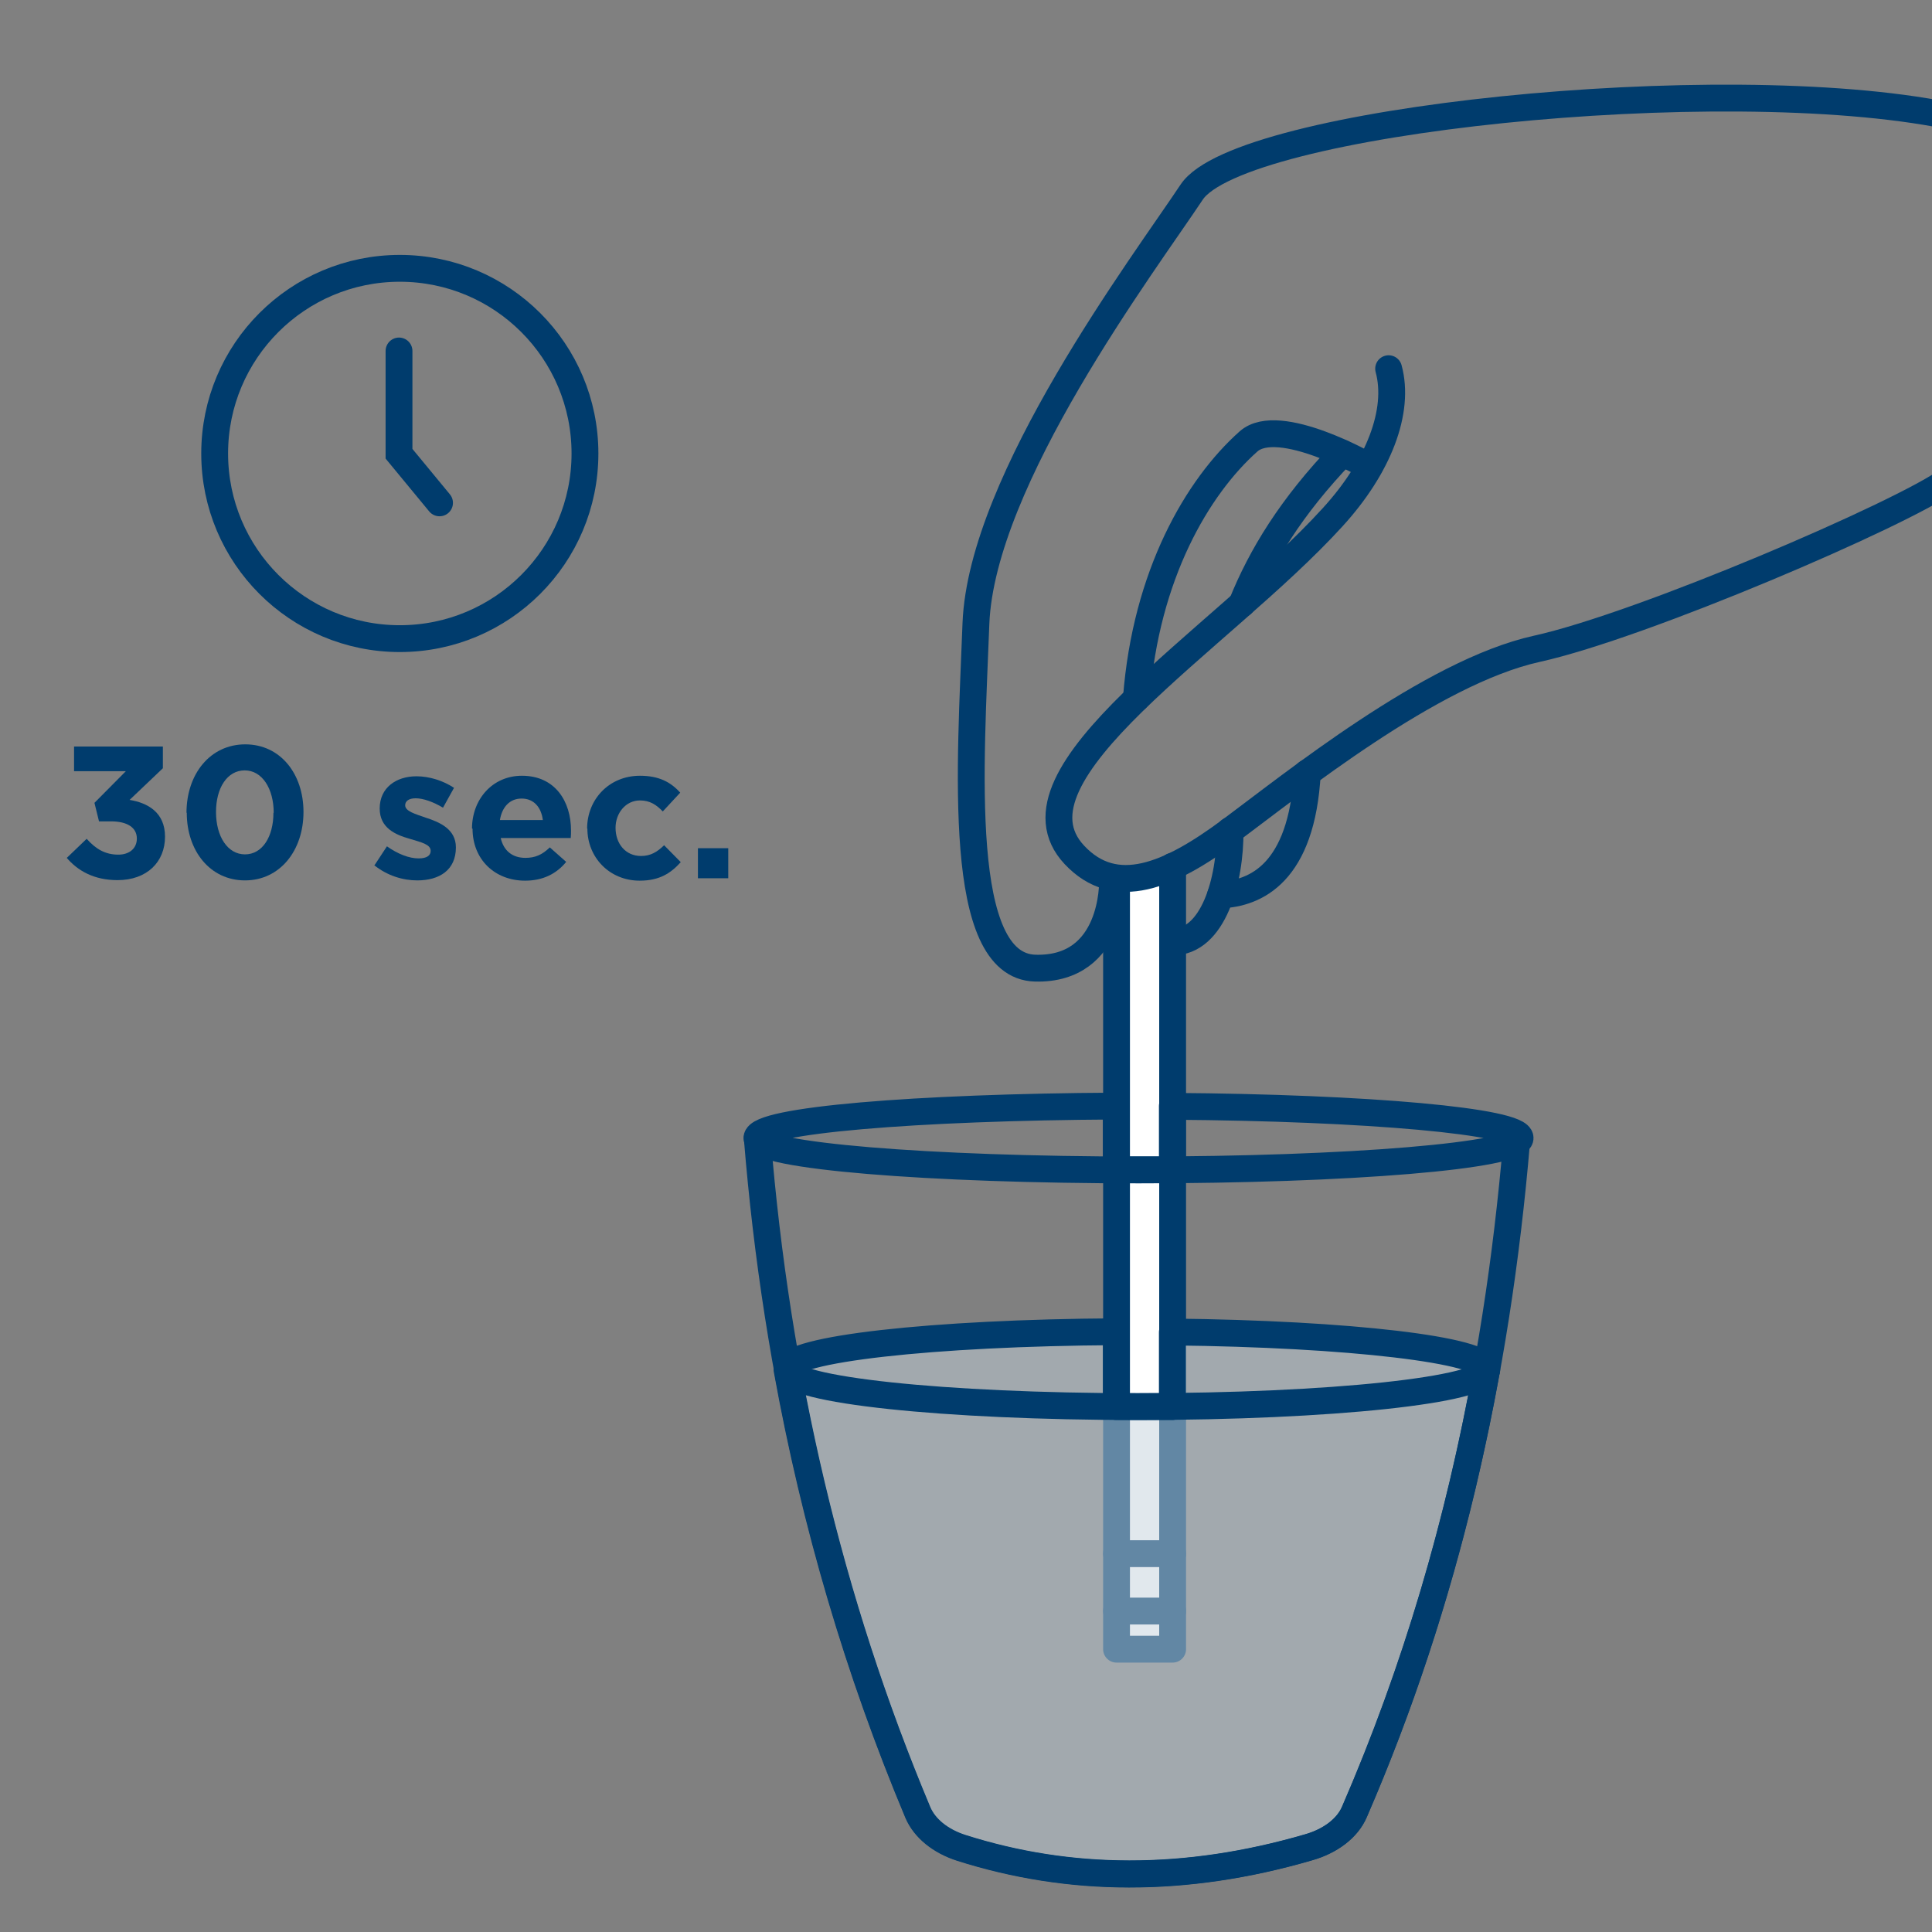 <?xml version="1.0" encoding="UTF-8"?>
<svg id="Calque_1" xmlns="http://www.w3.org/2000/svg" viewBox="0 0 72 72">
  <rect x="0" y="0" width="72" height="72" fill="#808080" stroke="none"/>
  <defs>
    <style>
      .cls-1 {
        fill: rgba(196, 210, 221, .5);
      }

      .cls-1, .cls-2, .cls-3, .cls-4 {
        stroke: #003c6d;
        stroke-linecap: round;
      }

      .cls-1, .cls-2, .cls-4 {
        stroke-linejoin: round;
      }

      .cls-2, .cls-3 {
        fill: none;
      }

      .cls-3 {
        stroke-miterlimit: 10;
      }

      .cls-5 {
        fill: #003c6d;
      }

      .cls-4 {
        fill: #fff;
      }
    </style>
  </defs>
  <g>
    <circle class="cls-3" cx="14.9" cy="16.9" r="6.9"/>
    <polyline class="cls-3" points="14.87 13.08 14.87 16.91 16.38 18.74"/>
  </g>
  <g>
    <path class="cls-5" d="M2.49,31.97l.74-.71c.34.38.69.59,1.18.59.41,0,.69-.23.69-.6h0c0-.41-.36-.64-.96-.64h-.45l-.17-.69,1.17-1.18h-1.93v-.92h3.31v.81l-1.24,1.18c.67.11,1.32.46,1.32,1.37h0c0,.94-.67,1.62-1.77,1.62-.88,0-1.49-.35-1.91-.85Z"/>
    <path class="cls-5" d="M6.95,30.29h0c0-1.44.88-2.55,2.19-2.55s2.17,1.1,2.17,2.52h0c0,1.44-.88,2.55-2.18,2.55s-2.17-1.1-2.17-2.52ZM10.2,30.29h0c0-.9-.43-1.58-1.08-1.58s-1.07.65-1.07,1.55h0c0,.91.43,1.58,1.08,1.58s1.06-.66,1.06-1.55Z"/>
    <path class="cls-5" d="M13.96,32.24l.46-.7c.41.29.83.45,1.18.45.31,0,.45-.11.45-.28h0c0-.25-.36-.32-.78-.45-.53-.15-1.12-.4-1.12-1.13h0c0-.78.62-1.2,1.37-1.2.48,0,.99.16,1.4.43l-.41.74c-.37-.22-.74-.35-1.02-.35-.26,0-.39.11-.39.26h0c0,.22.36.32.76.46.53.17,1.13.43,1.13,1.11h0c0,.85-.62,1.23-1.44,1.23-.53,0-1.11-.17-1.61-.57Z"/>
    <path class="cls-5" d="M17.59,30.88h0c0-1.09.76-1.97,1.86-1.97,1.25,0,1.83.97,1.83,2.04,0,.08,0,.18-.01.28h-2.61c.11.48.44.74.92.74.36,0,.62-.11.91-.39l.61.54c-.35.43-.85.7-1.53.7-1.13,0-1.96-.79-1.96-1.94ZM20.23,30.56c-.06-.48-.34-.8-.79-.8s-.73.32-.81.8h1.6Z"/>
    <path class="cls-5" d="M21.88,30.88h0c0-1.09.82-1.97,1.97-1.97.71,0,1.15.24,1.5.63l-.65.7c-.24-.25-.48-.41-.85-.41-.53,0-.91.47-.91,1.02h0c0,.59.37,1.05.95,1.05.36,0,.6-.15.86-.4l.62.63c-.36.4-.78.69-1.53.69-1.13,0-1.95-.87-1.95-1.94Z"/>
    <path class="cls-5" d="M26.01,31.61h1.13v1.12h-1.13v-1.12Z"/>
  </g>
  <g>
    <g>
      <polyline class="cls-4" points="43.7 32.28 43.7 61.46 41.61 61.46 41.61 32.73"/>
      <line class="cls-4" x1="41.61" y1="57.9" x2="43.7" y2="57.9"/>
      <line class="cls-4" x1="41.61" y1="60.04" x2="43.7" y2="60.04"/>
      <g>
        <path class="cls-2" d="M72.59,4.31c-8.46-1.71-26.4.17-28.18,2.85s-7.83,10.71-8.04,16.08c-.2,5.29-.75,12.76,2.21,12.84s2.88-3.23,2.88-3.23"/>
        <path class="cls-2" d="M42.35,26.03c.35-4.61,2.28-7.89,4.18-9.58,1.13-1,4.5.94,4.5.94"/>
        <path class="cls-2" d="M51.75,13.74c.43,1.58-.37,3.66-2.09,5.54-4.19,4.6-12.45,9.57-9.62,12.58,1.53,1.63,3.52.79,5.8-.9s7.49-5.91,11.43-6.78,13.61-5.03,15.33-6.28"/>
        <path class="cls-2" d="M50.03,16.89c-1.91,1.99-3.03,3.83-3.75,5.62"/>
        <path class="cls-2" d="M45.84,30.95c.02,1.85-.63,4.16-2.13,4.15"/>
        <path class="cls-2" d="M45.49,33.35c1.29-.05,3.03-.8,3.23-4.55"/>
      </g>
    </g>
    <g>
      <path class="cls-2" d="M43.7,41.23c7.26.05,12.95.56,12.95,1.18,0,.66-6.37,1.19-14.22,1.19s-14.22-.53-14.22-1.19,5.93-1.15,13.39-1.19v2.37s2.09,0,2.09,0v-2.37Z"/>
      <path class="cls-1" d="M43.7,49.64c6.57.07,11.7.67,11.7,1.39v.02c-1.03,5.7-2.64,11.2-4.93,16.48-.26.61-.9,1.09-1.71,1.32-4.6,1.34-8.92,1.3-12.94.02-.78-.25-1.37-.73-1.62-1.32-2.21-5.27-3.83-10.77-4.87-16.51v-.02c0-.74,5.43-1.35,12.27-1.39v2.79s2.09,0,2.09,0v-2.77Z"/>
      <path class="cls-2" d="M56.52,42.54c-.74,8.76-2.63,17.13-6.04,24.98-.26.61-.9,1.09-1.71,1.32-4.6,1.34-8.92,1.3-12.94.02-.78-.25-1.37-.73-1.62-1.32-3.3-7.86-5.27-16.25-5.99-25.14"/>
      <path class="cls-2" d="M55.41,51.03c0,.77-5.82,1.39-13.02,1.39s-13.04-.62-13.04-1.39"/>
    </g>
  </g>
</svg>